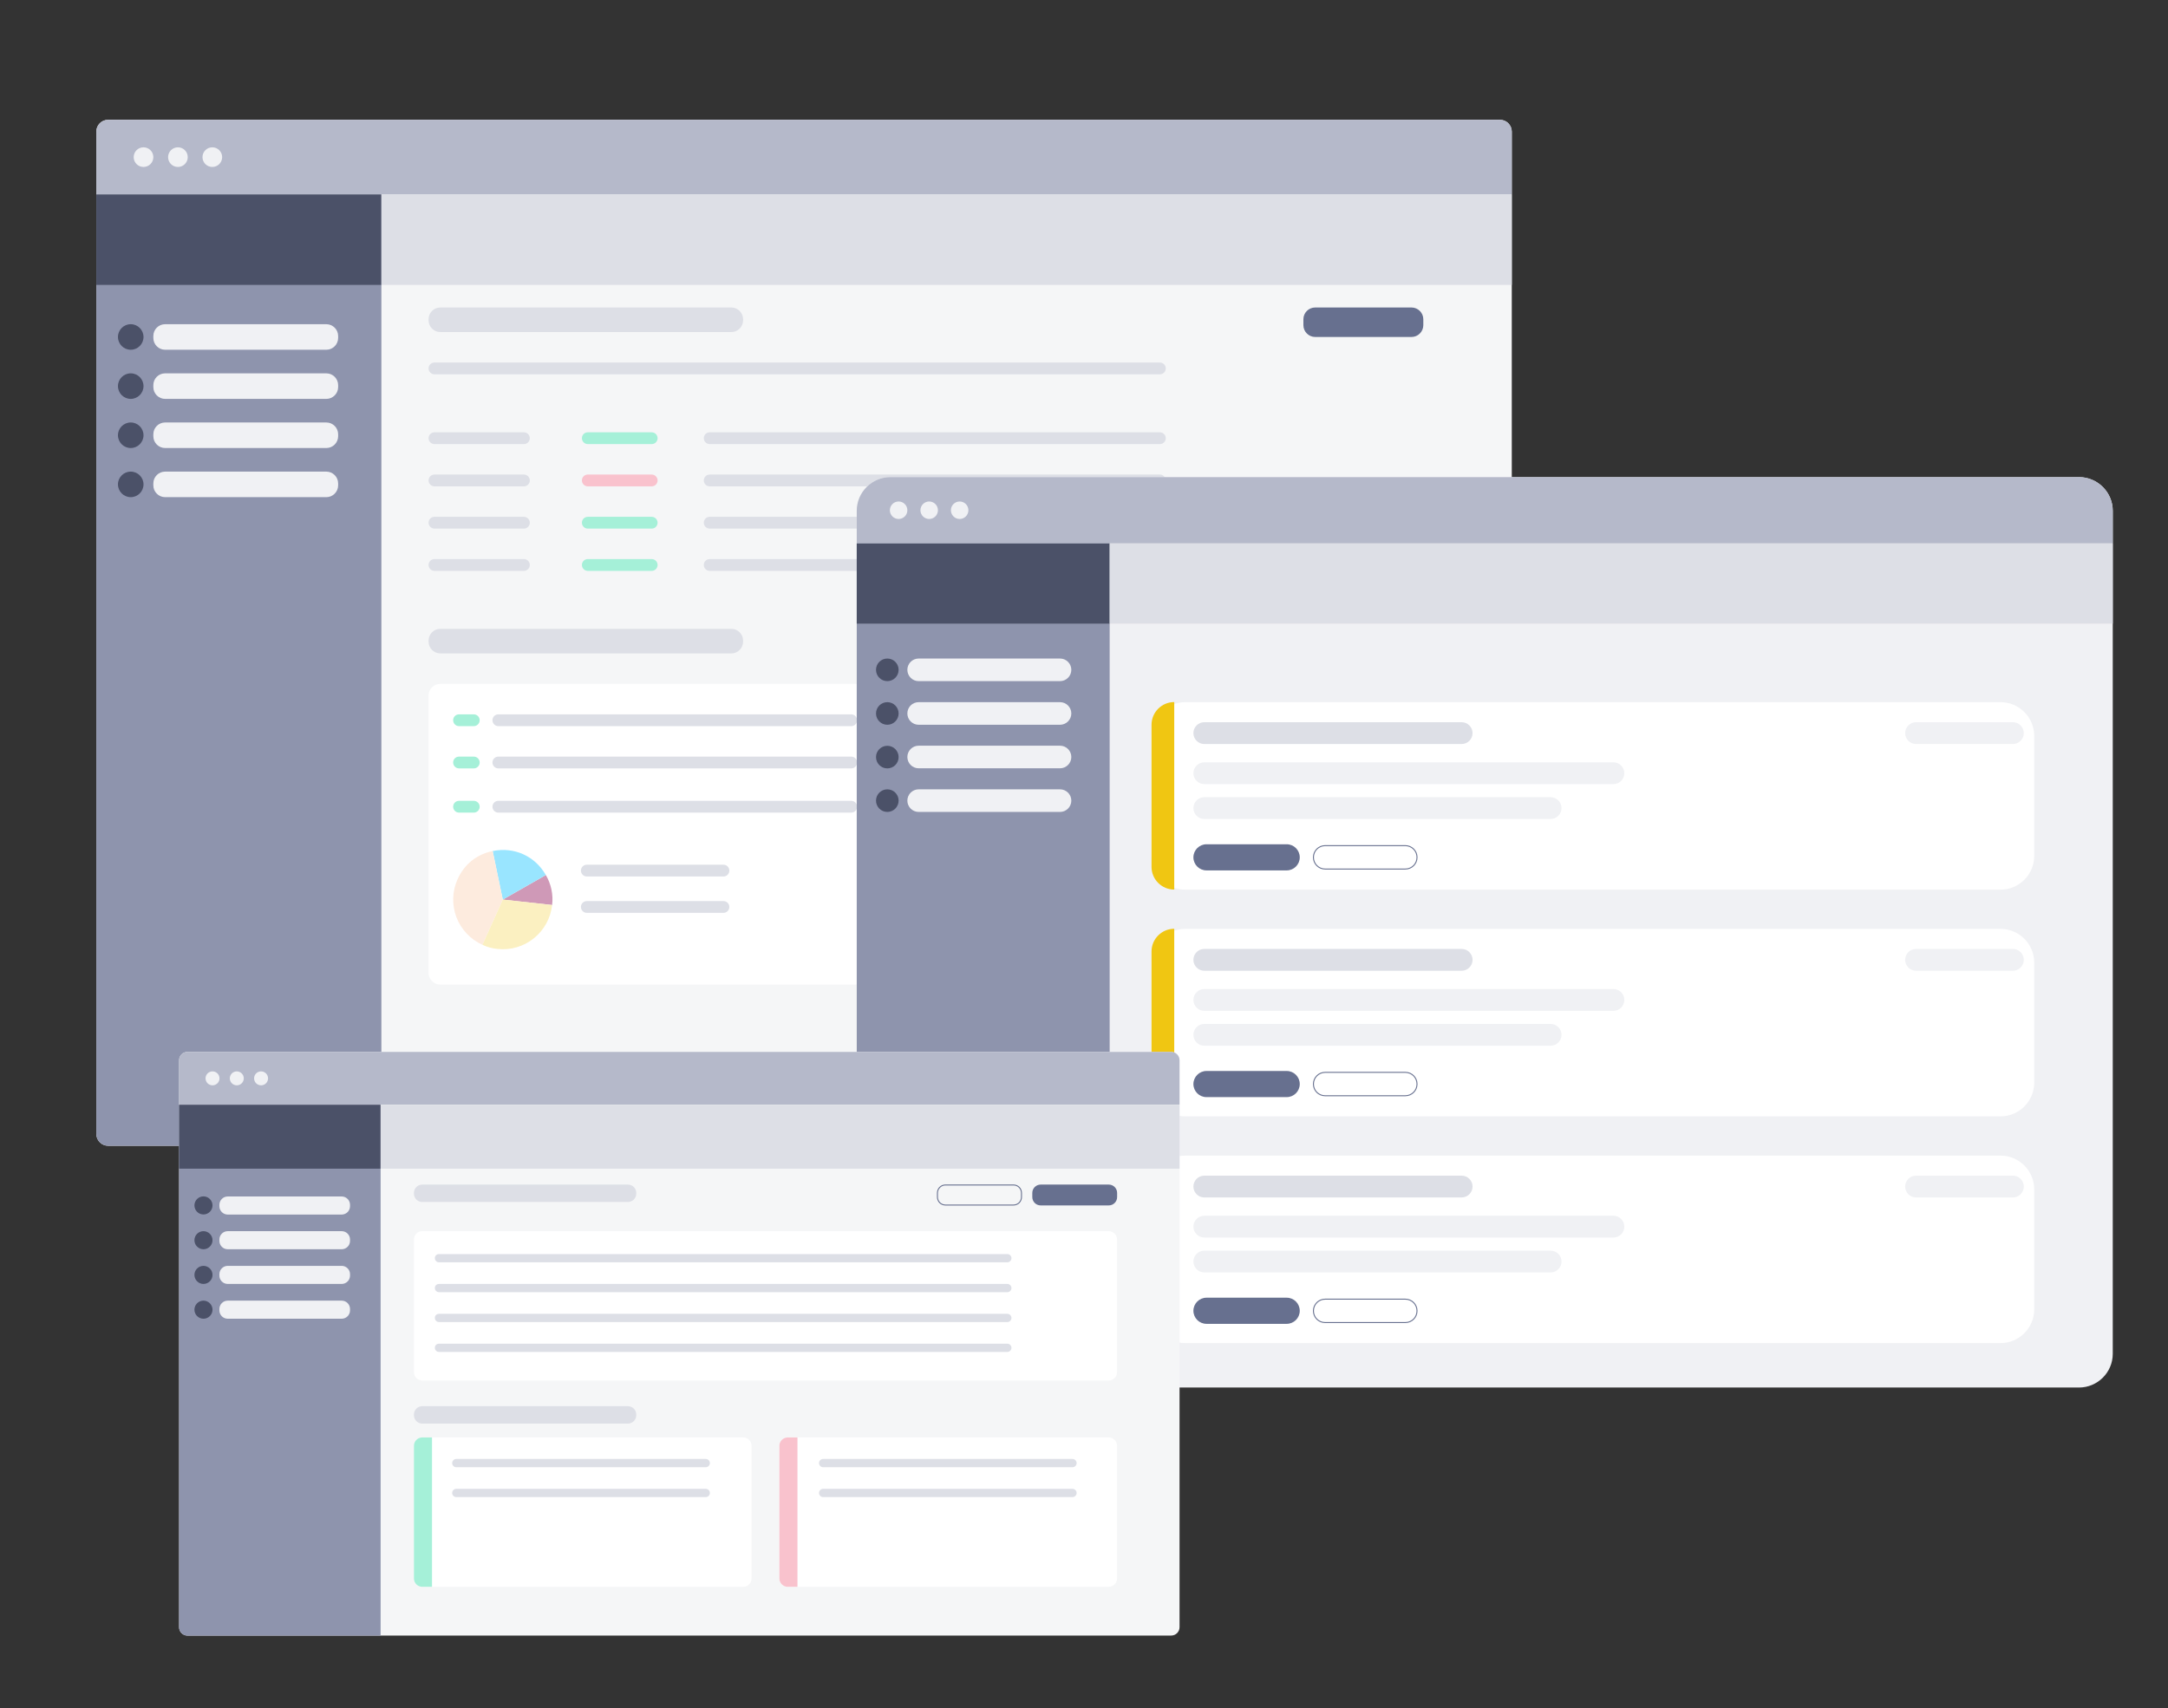 <?xml version="1.0" encoding="utf-8"?>
<!-- Generator: Adobe Illustrator 24.2.1, SVG Export Plug-In . SVG Version: 6.00 Build 0)  -->
<svg version="1.1" id="Layer_1" xmlns="http://www.w3.org/2000/svg" xmlns:xlink="http://www.w3.org/1999/xlink" x="0px" y="0px"
	 viewBox="0 0 2205.6 1738.1" style="enable-background:new 0 0 2205.6 1738.1;" xml:space="preserve">
<rect x="0" y="0" width="2205.6" height="1738.1" fill="#333333" stroke="none"/>
<style type="text/css">
	.st0{fill:#F5F6F7;}
	.st1{fill:#B5B9CA;}
	.st2{fill:#F0F1F4;}
	.st3{fill:#8E94AD;}
	.st4{fill:#4B5168;}
	.st5{fill:#DDDFE6;}
	.st6{fill:#FFFFFF;}
	.st7{fill:#CF99B7;}
	.st8{fill:#99E5FF;}
	.st9{fill:#FDEBDE;}
	.st10{fill:#FBF0C1;}
	.st11{fill:#A5F0D8;}
	.st12{fill:#F9C2CD;}
	.st13{fill:#67708F;}
	.st14{fill:#F0C612;}
	.st15{fill:none;stroke:#67708F;}
</style>
<g>
	<path class="st0" d="M110,121.9h1416c6.6,0,12,5.4,12,12v1020c0,6.6-5.4,12-12,12H110c-6.6,0-12-5.4-12-12v-1020
		C98,127.2,103.4,121.9,110,121.9z"/>
	<path class="st1" d="M98,133.9c0-6.6,5.4-12,12-12h1416c6.6,0,12,5.4,12,12v64H98V133.9z"/>
	<circle class="st2" cx="146" cy="159.9" r="10"/>
	<circle class="st2" cx="181" cy="159.9" r="10"/>
	<circle class="st2" cx="216" cy="159.9" r="10"/>
	<path class="st3" d="M98,197.9h290v968H110c-6.6,0-12-5.4-12-12V197.9z"/>
	<rect x="98" y="197.9" class="st4" width="290" height="92"/>
	<rect x="388" y="197.9" class="st5" width="1150" height="92"/>
	<path class="st2" d="M168,329.9h164c6.6,0,12,5.4,12,12v2c0,6.6-5.4,12-12,12H168c-6.6,0-12-5.4-12-12v-2
		C156,335.2,161.4,329.9,168,329.9z"/>
	<path class="st2" d="M168,379.9h164c6.6,0,12,5.4,12,12v2c0,6.6-5.4,12-12,12H168c-6.6,0-12-5.4-12-12v-2
		C156,385.2,161.4,379.9,168,379.9z"/>
	<path class="st2" d="M168,429.9h164c6.6,0,12,5.4,12,12v2c0,6.6-5.4,12-12,12H168c-6.6,0-12-5.4-12-12v-2
		C156,435.2,161.4,429.9,168,429.9z"/>
	<path class="st2" d="M168,479.9h164c6.6,0,12,5.4,12,12v2c0,6.6-5.4,12-12,12H168c-6.6,0-12-5.4-12-12v-2
		C156,485.2,161.4,479.9,168,479.9z"/>
	<circle class="st4" cx="133" cy="342.9" r="13"/>
	<circle class="st4" cx="133" cy="392.9" r="13"/>
	<circle class="st4" cx="133" cy="442.9" r="13"/>
	<circle class="st4" cx="133" cy="492.9" r="13"/>
	<path class="st6" d="M448,695.9h462c6.6,0,12,5.4,12,12v282c0,6.6-5.4,12-12,12H448c-6.6,0-12-5.4-12-12v-282
		C436,701.2,441.4,695.9,448,695.9z"/>
	<path class="st7" d="M511.5,915.4l43.8-25c5.4,9.2,7.7,19.9,6.4,30.5L511.5,915.4z"/>
	<path class="st8" d="M511.5,915.4L501.2,866c21.8-4.5,43,5,54.1,24.4L511.5,915.4z"/>
	<path class="st9" d="M511.5,915.4l-20.7,46c-12.2-5.5-21.7-15.6-26.5-28.1c-4.7-12.5-4.3-26.4,1.2-38.6
		c6.9-15.3,19.4-25.3,35.7-28.7L511.5,915.4z"/>
	<path class="st10" d="M511.5,915.4l50.2,5.5c-1.5,13.3-8.1,25.5-18.6,33.9c-10.4,8.4-23.8,12.3-37.1,10.8
		c-5.3-0.5-10.4-1.9-15.2-4.2L511.5,915.4z"/>
	<path class="st6" d="M974,695.9h462c6.6,0,12,5.4,12,12v95c0,6.6-5.4,12-12,12H974c-6.6,0-12-5.4-12-12v-95
		C962,701.2,967.4,695.9,974,695.9z"/>
	<path class="st5" d="M448,312.9h296c6.6,0,12,5.4,12,12v1c0,6.6-5.4,12-12,12H448c-6.6,0-12-5.4-12-12v-1
		C436,318.2,441.4,312.9,448,312.9z"/>
	<path class="st5" d="M507,726.9h359c3.3,0,6,2.7,6,6l0,0c0,3.3-2.7,6-6,6H507c-3.3,0-6-2.7-6-6l0,0
		C501,729.5,503.7,726.9,507,726.9z"/>
	<path class="st5" d="M507,769.9h359c3.3,0,6,2.7,6,6l0,0c0,3.3-2.7,6-6,6H507c-3.3,0-6-2.7-6-6l0,0
		C501,772.5,503.7,769.9,507,769.9z"/>
	<path class="st5" d="M507,814.9h359c3.3,0,6,2.7,6,6l0,0c0,3.3-2.7,6-6,6H507c-3.3,0-6-2.7-6-6l0,0
		C501,817.5,503.7,814.9,507,814.9z"/>
	<path class="st5" d="M597,879.9h139c3.3,0,6,2.7,6,6l0,0c0,3.3-2.7,6-6,6H597c-3.3,0-6-2.7-6-6l0,0
		C591,882.5,593.7,879.9,597,879.9z"/>
	<path class="st5" d="M597,916.9h139c3.3,0,6,2.7,6,6l0,0c0,3.3-2.7,6-6,6H597c-3.3,0-6-2.7-6-6l0,0
		C591,919.5,593.7,916.9,597,916.9z"/>
	<path class="st5" d="M995,726.9h359c3.3,0,6,2.7,6,6l0,0c0,3.3-2.7,6-6,6H995c-3.3,0-6-2.7-6-6l0,0
		C989,729.5,991.7,726.9,995,726.9z"/>
	<path class="st5" d="M995,769.9h359c3.3,0,6,2.7,6,6l0,0c0,3.3-2.7,6-6,6H995c-3.3,0-6-2.7-6-6l0,0
		C989,772.5,991.7,769.9,995,769.9z"/>
	<path class="st5" d="M442,439.9h91c3.3,0,6,2.7,6,6l0,0c0,3.3-2.7,6-6,6h-91c-3.3,0-6-2.7-6-6l0,0C436,442.5,438.7,439.9,442,439.9
		z"/>
	<path class="st5" d="M442,482.9h91c3.3,0,6,2.7,6,6l0,0c0,3.3-2.7,6-6,6h-91c-3.3,0-6-2.7-6-6l0,0C436,485.5,438.7,482.9,442,482.9
		z"/>
	<path class="st5" d="M442,525.9h91c3.3,0,6,2.7,6,6l0,0c0,3.3-2.7,6-6,6h-91c-3.3,0-6-2.7-6-6l0,0C436,528.5,438.7,525.9,442,525.9
		z"/>
	<path class="st5" d="M442,568.9h91c3.3,0,6,2.7,6,6l0,0c0,3.3-2.7,6-6,6h-91c-3.3,0-6-2.7-6-6l0,0C436,571.5,438.7,568.9,442,568.9
		z"/>
	<path class="st11" d="M598,439.9h65c3.3,0,6,2.7,6,6l0,0c0,3.3-2.7,6-6,6h-65c-3.3,0-6-2.7-6-6l0,0
		C592,442.5,594.7,439.9,598,439.9z"/>
	<path class="st12" d="M598,482.9h65c3.3,0,6,2.7,6,6l0,0c0,3.3-2.7,6-6,6h-65c-3.3,0-6-2.7-6-6l0,0
		C592,485.5,594.7,482.9,598,482.9z"/>
	<path class="st11" d="M598,525.9h65c3.3,0,6,2.7,6,6l0,0c0,3.3-2.7,6-6,6h-65c-3.3,0-6-2.7-6-6l0,0
		C592,528.5,594.7,525.9,598,525.9z"/>
	<path class="st11" d="M598,568.9h65c3.3,0,6,2.7,6,6l0,0c0,3.3-2.7,6-6,6h-65c-3.3,0-6-2.7-6-6l0,0
		C592,571.5,594.7,568.9,598,568.9z"/>
	<path class="st11" d="M467,726.9h15c3.3,0,6,2.7,6,6l0,0c0,3.3-2.7,6-6,6h-15c-3.3,0-6-2.7-6-6l0,0
		C461,729.5,463.7,726.9,467,726.9z"/>
	<path class="st11" d="M467,769.9h15c3.3,0,6,2.7,6,6l0,0c0,3.3-2.7,6-6,6h-15c-3.3,0-6-2.7-6-6l0,0
		C461,772.5,463.7,769.9,467,769.9z"/>
	<path class="st11" d="M467,814.9h15c3.3,0,6,2.7,6,6l0,0c0,3.3-2.7,6-6,6h-15c-3.3,0-6-2.7-6-6l0,0
		C461,817.5,463.7,814.9,467,814.9z"/>
	<path class="st5" d="M722,439.9h458c3.3,0,6,2.7,6,6l0,0c0,3.3-2.7,6-6,6H722c-3.3,0-6-2.7-6-6l0,0
		C716,442.5,718.7,439.9,722,439.9z"/>
	<path class="st5" d="M722,482.9h458c3.3,0,6,2.7,6,6l0,0c0,3.3-2.7,6-6,6H722c-3.3,0-6-2.7-6-6l0,0
		C716,485.5,718.7,482.9,722,482.9z"/>
	<path class="st5" d="M722,525.9h458c3.3,0,6,2.7,6,6l0,0c0,3.3-2.7,6-6,6H722c-3.3,0-6-2.7-6-6l0,0
		C716,528.5,718.7,525.9,722,525.9z"/>
	<path class="st5" d="M722,568.9h458c3.3,0,6,2.7,6,6l0,0c0,3.3-2.7,6-6,6H722c-3.3,0-6-2.7-6-6l0,0
		C716,571.5,718.7,568.9,722,568.9z"/>
	<path class="st5" d="M442,368.9h738c3.3,0,6,2.7,6,6l0,0c0,3.3-2.7,6-6,6H442c-3.3,0-6-2.7-6-6l0,0
		C436,371.5,438.7,368.9,442,368.9z"/>
	<path class="st5" d="M448,639.9h296c6.6,0,12,5.4,12,12v1c0,6.6-5.4,12-12,12H448c-6.6,0-12-5.4-12-12v-1
		C436,645.2,441.4,639.9,448,639.9z"/>
	<path class="st13" d="M1338,312.9h98c6.6,0,12,5.4,12,12v6c0,6.6-5.4,12-12,12h-98c-6.6,0-12-5.4-12-12v-6
		C1326,318.2,1331.4,312.9,1338,312.9z"/>
</g>
<g>
	<path class="st2" d="M905.9,485.5h1209.2c18.9,0,34.3,15.4,34.3,34.3v857.8c0,18.9-15.4,34.3-34.3,34.3H905.9
		c-18.9,0-34.3-15.4-34.3-34.3V519.8C871.6,500.9,887,485.5,905.9,485.5z"/>
	<path class="st1" d="M871.6,519.8c0-18.9,15.4-34.3,34.3-34.3h1209.2c18.9,0,34.3,15.4,34.3,34.3V553H871.6V519.8z"/>
	<circle class="st2" cx="914.2" cy="519.2" r="8.9"/>
	<circle class="st2" cx="945.3" cy="519.2" r="8.9"/>
	<circle class="st2" cx="976.3" cy="519.2" r="8.9"/>
	<path class="st3" d="M871.6,553h257.3v859h-223c-18.9,0-34.3-15.4-34.3-34.3V553z"/>
	<rect x="871.6" y="553" class="st4" width="257.3" height="81.6"/>
	<rect x="1128.9" y="553" class="st5" width="1020.5" height="81.6"/>
	<path class="st2" d="M934.6,670.1h143.8c6.4,0,11.5,5.2,11.5,11.5l0,0c0,6.4-5.2,11.5-11.5,11.5H934.6c-6.4,0-11.5-5.2-11.5-11.5
		l0,0C923.1,675.3,928.2,670.1,934.6,670.1z"/>
	<path class="st2" d="M934.6,714.5h143.8c6.4,0,11.5,5.2,11.5,11.5l0,0c0,6.4-5.2,11.5-11.5,11.5H934.6c-6.4,0-11.5-5.2-11.5-11.5
		l0,0C923.1,719.6,928.2,714.5,934.6,714.5z"/>
	<path class="st2" d="M934.6,758.8h143.8c6.4,0,11.5,5.2,11.5,11.5l0,0c0,6.4-5.2,11.5-11.5,11.5H934.6c-6.4,0-11.5-5.2-11.5-11.5
		l0,0C923.1,764,928.2,758.8,934.6,758.8z"/>
	<path class="st2" d="M934.6,803.2h143.8c6.4,0,11.5,5.2,11.5,11.5l0,0c0,6.4-5.2,11.5-11.5,11.5H934.6c-6.4,0-11.5-5.2-11.5-11.5
		l0,0C923.1,808.4,928.2,803.2,934.6,803.2z"/>
	<circle class="st4" cx="902.7" cy="681.6" r="11.5"/>
	<circle class="st4" cx="902.7" cy="726" r="11.5"/>
	<circle class="st4" cx="902.7" cy="770.4" r="11.5"/>
	<circle class="st4" cx="902.7" cy="814.7" r="11.5"/>
	<path class="st6" d="M1205.8,714.5h829.4c18.9,0,34.3,15.4,34.3,34.3v122.2c0,18.9-15.4,34.3-34.3,34.3h-829.4
		c-18.9,0-34.3-15.4-34.3-34.3V748.8C1171.5,729.8,1186.9,714.5,1205.8,714.5z"/>
	<path class="st14" d="M1171.5,737.5c0-12.7,10.3-23.1,23.1-23.1l0,0v190.8l0,0c-12.7,0-23.1-10.3-23.1-23.1V737.5z"/>
	<path class="st5" d="M1225.2,734.9H1487c6.1,0,11.1,5,11.1,11.1l0,0c0,6.1-5,11.1-11.1,11.1h-261.8c-6.1,0-11.1-5-11.1-11.1l0,0
		C1214.1,739.8,1219.1,734.9,1225.2,734.9z"/>
	<path class="st2" d="M1225.2,775.7h416.2c6.1,0,11.1,5,11.1,11.1v0c0,6.1-5,11.1-11.1,11.1h-416.2c-6.1,0-11.1-5-11.1-11.1v0
		C1214.1,780.7,1219.1,775.7,1225.2,775.7z"/>
	<path class="st2" d="M1949.3,734.9h98.5c6.1,0,11.1,5,11.1,11.1l0,0c0,6.1-5,11.1-11.1,11.1h-98.5c-6.1,0-11.1-5-11.1-11.1l0,0
		C1938.2,739.8,1943.2,734.9,1949.3,734.9z"/>
	<path class="st2" d="M1225.2,811.2h352.3c6.1,0,11.1,5,11.1,11.1l0,0c0,6.1-5,11.1-11.1,11.1h-352.3c-6.1,0-11.1-5-11.1-11.1l0,0
		C1214.1,816.1,1219.1,811.2,1225.2,811.2z"/>
	<path class="st13" d="M1227.4,859.1h81.6c7.4,0,13.3,6,13.3,13.3v0c0,7.4-6,13.3-13.3,13.3h-81.6c-7.4,0-13.3-6-13.3-13.3v0
		C1214.1,865.1,1220.1,859.1,1227.4,859.1z"/>
	<path class="st15" d="M1348.1,860.5h81.6c6.6,0,11.9,5.3,11.9,11.9v0c0,6.6-5.3,11.9-11.9,11.9h-81.6c-6.6,0-11.9-5.3-11.9-11.9v0
		C1336.2,865.8,1341.5,860.5,1348.1,860.5z"/>
	<path class="st6" d="M1205.8,945.2h829.4c18.9,0,34.3,15.4,34.3,34.3v122.2c0,18.9-15.4,34.3-34.3,34.3h-829.4
		c-18.9,0-34.3-15.4-34.3-34.3V979.5C1171.5,960.5,1186.9,945.2,1205.8,945.2z"/>
	<path class="st14" d="M1171.5,968.2c0-12.7,10.3-23.1,23.1-23.1l0,0V1136l0,0c-12.7,0-23.1-10.3-23.1-23.1V968.2z"/>
	<path class="st5" d="M1225.2,965.6H1487c6.1,0,11.1,5,11.1,11.1l0,0c0,6.1-5,11.1-11.1,11.1h-261.8c-6.1,0-11.1-5-11.1-11.1l0,0
		C1214.1,970.5,1219.1,965.6,1225.2,965.6z"/>
	<path class="st2" d="M1225.2,1006.4h416.2c6.1,0,11.1,5,11.1,11.1l0,0c0,6.1-5,11.1-11.1,11.1h-416.2c-6.1,0-11.1-5-11.1-11.1l0,0
		C1214.1,1011.4,1219.1,1006.4,1225.2,1006.4z"/>
	<path class="st2" d="M1949.3,965.6h98.5c6.1,0,11.1,5,11.1,11.1l0,0c0,6.1-5,11.1-11.1,11.1h-98.5c-6.1,0-11.1-5-11.1-11.1l0,0
		C1938.2,970.5,1943.2,965.6,1949.3,965.6z"/>
	<path class="st2" d="M1225.2,1041.9h352.3c6.1,0,11.1,5,11.1,11.1l0,0c0,6.1-5,11.1-11.1,11.1h-352.3c-6.1,0-11.1-5-11.1-11.1l0,0
		C1214.1,1046.9,1219.1,1041.9,1225.2,1041.9z"/>
	<path class="st13" d="M1227.4,1089.8h81.6c7.4,0,13.3,6,13.3,13.3v0c0,7.4-6,13.3-13.3,13.3h-81.6c-7.4,0-13.3-6-13.3-13.3v0
		C1214.1,1095.8,1220.1,1089.8,1227.4,1089.8z"/>
	<path class="st15" d="M1348.1,1091.2h81.6c6.6,0,11.9,5.3,11.9,11.9v0c0,6.6-5.3,11.9-11.9,11.9h-81.6c-6.6,0-11.9-5.3-11.9-11.9v0
		C1336.2,1096.6,1341.5,1091.2,1348.1,1091.2z"/>
	<path class="st6" d="M1205.8,1175.9h829.4c18.9,0,34.3,15.4,34.3,34.3v122.2c0,18.9-15.4,34.3-34.3,34.3h-829.4
		c-18.9,0-34.3-15.4-34.3-34.3v-122.2C1171.5,1191.2,1186.9,1175.9,1205.8,1175.9z"/>
	<path class="st14" d="M1171.5,1199c0-12.7,10.3-23.1,23.1-23.1l0,0v190.8l0,0c-12.7,0-23.1-10.3-23.1-23.1V1199z"/>
	<path class="st5" d="M1225.2,1196.3H1487c6.1,0,11.1,5,11.1,11.1l0,0c0,6.1-5,11.1-11.1,11.1h-261.8c-6.1,0-11.1-5-11.1-11.1l0,0
		C1214.1,1201.3,1219.1,1196.3,1225.2,1196.3z"/>
	<path class="st2" d="M1225.2,1237.1h416.2c6.1,0,11.1,5,11.1,11.1l0,0c0,6.1-5,11.1-11.1,11.1h-416.2c-6.1,0-11.1-5-11.1-11.1l0,0
		C1214.1,1242.1,1219.1,1237.1,1225.2,1237.1z"/>
	<path class="st2" d="M1949.3,1196.3h98.5c6.1,0,11.1,5,11.1,11.1l0,0c0,6.1-5,11.1-11.1,11.1h-98.5c-6.1,0-11.1-5-11.1-11.1l0,0
		C1938.2,1201.3,1943.2,1196.3,1949.3,1196.3z"/>
	<path class="st2" d="M1225.2,1272.6h352.3c6.1,0,11.1,5,11.1,11.1v0c0,6.1-5,11.1-11.1,11.1h-352.3c-6.1,0-11.1-5-11.1-11.1v0
		C1214.1,1277.6,1219.1,1272.6,1225.2,1272.6z"/>
	<path class="st13" d="M1227.4,1320.5h81.6c7.4,0,13.3,6,13.3,13.3v0c0,7.4-6,13.3-13.3,13.3h-81.6c-7.4,0-13.3-6-13.3-13.3v0
		C1214.1,1326.5,1220.1,1320.5,1227.4,1320.5z"/>
	<path class="st15" d="M1348.1,1322h81.6c6.6,0,11.9,5.3,11.9,11.9v0c0,6.6-5.3,11.9-11.9,11.9h-81.6c-6.6,0-11.9-5.3-11.9-11.9v0
		C1336.2,1327.3,1341.5,1322,1348.1,1322z"/>
</g>
<g>
	<path class="st0" d="M190.7,1070.4h1000.8c4.7,0,8.5,3.8,8.5,8.5v576.9c0,4.7-3.8,8.5-8.5,8.5H190.7c-4.7,0-8.5-3.8-8.5-8.5v-576.9
		C182.2,1074.2,186,1070.4,190.7,1070.4z"/>
	<path class="st1" d="M182.2,1078.9c0-4.7,3.8-8.5,8.5-8.5h1000.8c4.7,0,8.5,3.8,8.5,8.5v45.2H182.2V1078.9z"/>
	<circle class="st2" cx="216.2" cy="1097.3" r="7.1"/>
	<circle class="st2" cx="240.9" cy="1097.3" r="7.1"/>
	<circle class="st2" cx="265.6" cy="1097.3" r="7.1"/>
	<path class="st3" d="M182.2,1124.2h205v540.2H190.7c-4.7,0-8.5-3.8-8.5-8.5V1124.2z"/>
	<rect x="182.2" y="1124.2" class="st4" width="205" height="65"/>
	<rect x="387.2" y="1124.2" class="st5" width="812.8" height="65"/>
	<path class="st2" d="M231.7,1217.5h115.9c4.7,0,8.5,3.8,8.5,8.5v1.4c0,4.7-3.8,8.5-8.5,8.5H231.7c-4.7,0-8.5-3.8-8.5-8.5v-1.4
		C223.2,1221.3,227,1217.5,231.7,1217.5z"/>
	<path class="st2" d="M231.7,1252.8h115.9c4.7,0,8.5,3.8,8.5,8.5v1.4c0,4.7-3.8,8.5-8.5,8.5H231.7c-4.7,0-8.5-3.8-8.5-8.5v-1.4
		C223.2,1256.6,227,1252.8,231.7,1252.8z"/>
	<path class="st2" d="M231.7,1288.1h115.9c4.7,0,8.5,3.8,8.5,8.5v1.4c0,4.7-3.8,8.5-8.5,8.5H231.7c-4.7,0-8.5-3.8-8.5-8.5v-1.4
		C223.2,1291.9,227,1288.1,231.7,1288.1z"/>
	<path class="st2" d="M231.7,1323.5h115.9c4.7,0,8.5,3.8,8.5,8.5v1.4c0,4.7-3.8,8.5-8.5,8.5H231.7c-4.7,0-8.5-3.8-8.5-8.5v-1.4
		C223.2,1327.3,227,1323.5,231.7,1323.5z"/>
	<circle class="st4" cx="207" cy="1226.6" r="9.2"/>
	<circle class="st4" cx="207" cy="1262" r="9.2"/>
	<circle class="st4" cx="207" cy="1297.3" r="9.2"/>
	<circle class="st4" cx="207" cy="1332.7" r="9.2"/>
	<path class="st6" d="M429.6,1252.8h698.3c4.7,0,8.5,3.8,8.5,8.5v135c0,4.7-3.8,8.5-8.5,8.5H429.6c-4.7,0-8.5-3.8-8.5-8.5v-135
		C421.1,1256.6,424.9,1252.8,429.6,1252.8z"/>
	<path class="st6" d="M429.6,1462.7h326.5c4.7,0,8.5,3.8,8.5,8.5v135c0,4.7-3.8,8.5-8.5,8.5H429.6c-4.7,0-8.5-3.8-8.5-8.5v-135
		C421.1,1466.5,424.9,1462.7,429.6,1462.7z"/>
	<path class="st6" d="M801.4,1462.7h326.5c4.7,0,8.5,3.8,8.5,8.5v135c0,4.7-3.8,8.5-8.5,8.5H801.4c-4.7,0-8.5-3.8-8.5-8.5v-135
		C792.9,1466.5,796.7,1462.7,801.4,1462.7z"/>
	<path class="st12" d="M792.9,1471.2c0-4.7,3.8-8.5,8.5-8.5h9.9v152h-9.9c-4.7,0-8.5-3.8-8.5-8.5V1471.2z"/>
	<path class="st11" d="M421.1,1471.2c0-4.7,3.8-8.5,8.5-8.5h9.9v152h-9.9c-4.7,0-8.5-3.8-8.5-8.5V1471.2z"/>
	<path class="st5" d="M429.6,1205.4h209.2c4.7,0,8.5,3.8,8.5,8.5v0.7c0,4.7-3.8,8.5-8.5,8.5H429.6c-4.7,0-8.5-3.8-8.5-8.5v-0.7
		C421.1,1209.2,424.9,1205.4,429.6,1205.4z"/>
	<path class="st5" d="M446.6,1276.1h578.2c2.3,0,4.2,1.9,4.2,4.2l0,0c0,2.3-1.9,4.2-4.2,4.2H446.6c-2.3,0-4.2-1.9-4.2-4.2l0,0
		C442.3,1278,444.2,1276.1,446.6,1276.1z"/>
	<path class="st5" d="M464.2,1484.6H718c2.3,0,4.2,1.9,4.2,4.2l0,0c0,2.3-1.9,4.2-4.2,4.2H464.2c-2.3,0-4.2-1.9-4.2-4.2l0,0
		C460,1486.5,461.9,1484.6,464.2,1484.6z"/>
	<path class="st5" d="M446.6,1306.5h578.2c2.3,0,4.2,1.9,4.2,4.2l0,0c0,2.3-1.9,4.2-4.2,4.2H446.6c-2.3,0-4.2-1.9-4.2-4.2l0,0
		C442.3,1308.4,444.2,1306.5,446.6,1306.5z"/>
	<path class="st5" d="M464.2,1515H718c2.3,0,4.2,1.9,4.2,4.2l0,0c0,2.3-1.9,4.2-4.2,4.2H464.2c-2.3,0-4.2-1.9-4.2-4.2l0,0
		C460,1516.9,461.9,1515,464.2,1515z"/>
	<path class="st5" d="M837.4,1484.6h253.7c2.3,0,4.2,1.9,4.2,4.2l0,0c0,2.3-1.9,4.2-4.2,4.2H837.4c-2.3,0-4.2-1.9-4.2-4.2l0,0
		C833.2,1486.5,835.1,1484.6,837.4,1484.6z"/>
	<path class="st5" d="M837.4,1515h253.7c2.3,0,4.2,1.9,4.2,4.2l0,0c0,2.3-1.9,4.2-4.2,4.2H837.4c-2.3,0-4.2-1.9-4.2-4.2l0,0
		C833.2,1516.9,835.1,1515,837.4,1515z"/>
	<path class="st5" d="M446.6,1336.9h578.2c2.3,0,4.2,1.9,4.2,4.2l0,0c0,2.3-1.9,4.2-4.2,4.2H446.6c-2.3,0-4.2-1.9-4.2-4.2l0,0
		C442.3,1338.8,444.2,1336.9,446.6,1336.9z"/>
	<path class="st5" d="M446.6,1367.3h578.2c2.3,0,4.2,1.9,4.2,4.2l0,0c0,2.3-1.9,4.2-4.2,4.2H446.6c-2.3,0-4.2-1.9-4.2-4.2l0,0
		C442.3,1369.2,444.2,1367.3,446.6,1367.3z"/>
	<path class="st5" d="M429.6,1430.9h209.2c4.7,0,8.5,3.8,8.5,8.5v0.7c0,4.7-3.8,8.5-8.5,8.5H429.6c-4.7,0-8.5-3.8-8.5-8.5v-0.7
		C421.1,1434.7,424.9,1430.9,429.6,1430.9z"/>
	<path class="st13" d="M1058.7,1205.4h69.3c4.7,0,8.5,3.8,8.5,8.5v4.2c0,4.7-3.8,8.5-8.5,8.5h-69.3c-4.7,0-8.5-3.8-8.5-8.5v-4.2
		C1050.2,1209.2,1054,1205.4,1058.7,1205.4z"/>
	<path class="st15" d="M961.8,1205.8h69.3c4.5,0,8.1,3.6,8.1,8.1v4.2c0,4.5-3.6,8.1-8.1,8.1h-69.3c-4.5,0-8.1-3.6-8.1-8.1v-4.2
		C953.7,1209.4,957.3,1205.8,961.8,1205.8z"/>
</g>
</svg>

